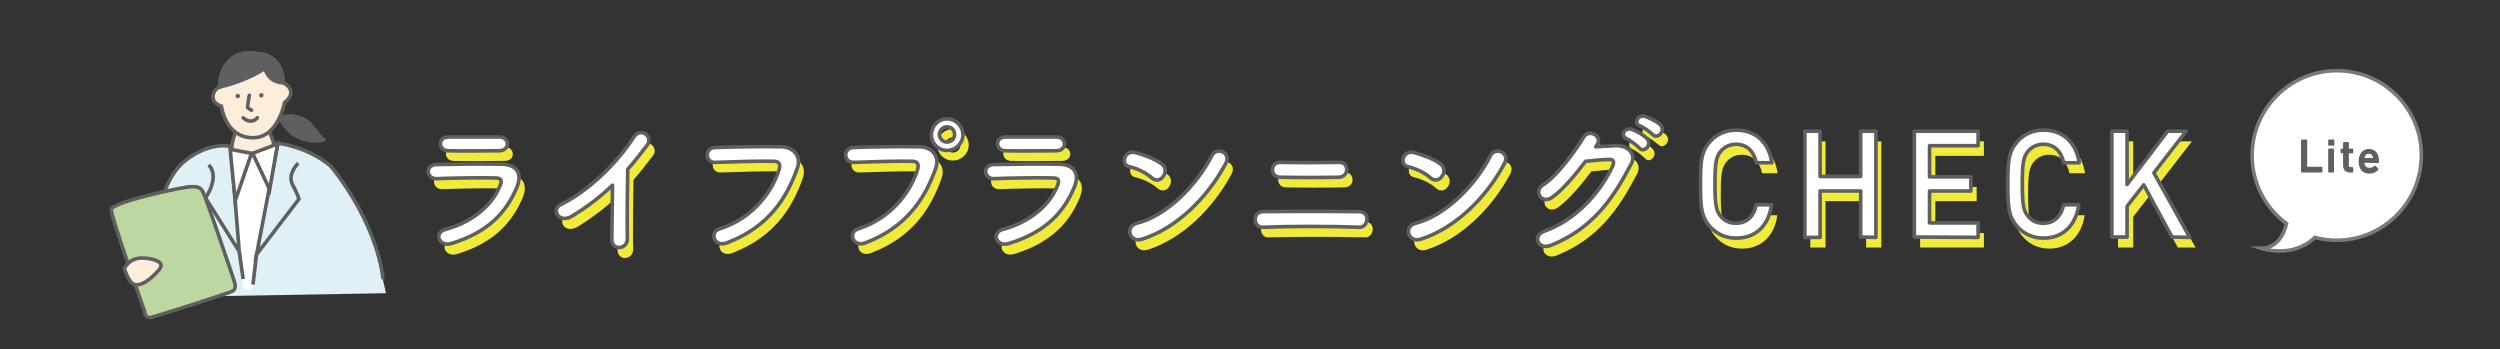<?xml version="1.0" encoding="utf-8"?>
<!-- Generator: Adobe Illustrator 19.2.1, SVG Export Plug-In . SVG Version: 6.00 Build 0)  -->
<svg version="1.1" id="レイヤー_1" xmlns="http://www.w3.org/2000/svg" xmlns:xlink="http://www.w3.org/1999/xlink" x="0px"
	 y="0px" width="689.8px" height="96.4px" viewBox="0 0 689.8 96.4" style="enable-background:new 0 0 689.8 96.4;"
	 xml:space="preserve">
<rect x="0" y="0" width="689.8" height="96.4" fill="#333333" stroke="none"/>
<style type="text/css">
	.st0{fill:#F0EA38;}
	.st1{fill:#FFFFFF;stroke:#5F5F5F;stroke-linecap:round;stroke-linejoin:round;stroke-miterlimit:10;}
	.st2{fill:#FFFFFF;stroke:#797979;stroke-miterlimit:10;}
	.st3{fill:#5F5F5F;stroke:#5F5F5F;stroke-width:0.4;stroke-linecap:round;stroke-linejoin:round;stroke-miterlimit:10;}
	.st4{fill:#FDEEDC;stroke:#5F5F5F;stroke-miterlimit:10;}
	.st5{fill:#5F5F5F;stroke:#5F5F5F;stroke-miterlimit:10;}
	.st6{fill:none;stroke:#5F5F5F;stroke-linecap:round;stroke-linejoin:round;stroke-miterlimit:10;}
	.st7{fill:#5F5F5F;}
	.st8{fill:#DFF1F7;}
	.st9{fill:#FFFFFF;}
	.st10{fill:#DFF1F7;stroke:#5F5F5F;stroke-miterlimit:10;}
	.st11{fill:#FFFFFF;stroke:#5F5F5F;stroke-miterlimit:10;}
	.st12{fill:#BCD7A0;stroke:#5F5F5F;stroke-miterlimit:10;}
	.st13{fill:none;stroke:#5F5F5F;stroke-miterlimit:10;}
</style>
<g>
	<g>
		<path class="st0" d="M126.1,70.1c-3.4,1-4.9-3-1.6-3.9c8.1-2.2,13.3-7.2,15.2-12.4c0.4-1.1,0.2-1.8-1.4-1.8
			c-4.2-0.1-11.8,0-16.2,0.2c-2.9,0.1-3.3-3.8-0.1-3.9c5.3-0.1,12.2-0.2,17.8-0.1c4.1,0,6.1,2.3,4.4,6.4
			C141.3,61.4,136.3,67,126.1,70.1z M139.1,44.4c-3.9,0-9.5,0.1-14,0c-2.7-0.1-2.9-3.9,0.3-3.8c3.9,0,9.7,0,13.9,0
			c1.4,0,2.2,0.9,2.2,1.9C141.5,43.5,140.8,44.4,139.1,44.4z"/>
		<path class="st0" d="M159.5,62.5c-3.8,2.3-5.9-1.9-3.1-3.2c7.6-3.7,15.4-11.3,20.1-18.6c1.8-2.8,5.4-0.2,3.7,2.2
			c-1.9,2.5-3.6,4.7-5.4,6.7c-0.1,4.2-0.2,15-0.1,19.1c0.1,3.1-4.4,3.5-4.3,0.1c0-3.3,0.2-10,0.2-14.8
			C167.3,57.1,163.7,59.9,159.5,62.5z"/>
		<path class="st0" d="M200.2,65.9c9.1-2.9,14.5-10.4,16.3-16.4c0.3-1.1,0.2-2.1-1.3-2.2c-4-0.1-10.5,0.1-16.4,0.3
			c-2.7,0.1-3-3.9-0.1-4.1c5.4-0.2,13.1-0.3,18.3-0.2c3.3,0,5.7,2.5,4.5,5.9c-2.9,8.2-7.9,16.2-19.4,20.6
			C198.6,71.2,197.1,66.9,200.2,65.9z"/>
		<path class="st0" d="M238.5,65.9c9.1-2.9,14.5-10.4,16.3-16.4c0.3-1.1,0.2-2.1-1.3-2.2c-4-0.1-10.5,0.1-16.4,0.3
			c-2.7,0.1-3-3.9-0.1-4.1c5.4-0.2,13.1-0.3,18.3-0.2c3.3,0,5.7,2.5,4.5,5.9c-2.9,8.2-7.9,16.2-19.4,20.6
			C236.9,71.2,235.4,66.9,238.5,65.9z M262.9,44.3c-2.4,0-4.3-1.9-4.3-4.3s1.9-4.4,4.3-4.4s4.4,2,4.4,4.4S265.3,44.3,262.9,44.3z
			 M262.9,37.9c-1.2,0-2.1,1-2.1,2.1s0.9,2.1,2.1,2.1s2.1-0.9,2.1-2.1S264.1,37.9,262.9,37.9z"/>
		<path class="st0" d="M279.8,70.1c-3.4,1-4.9-3-1.6-3.9c8.1-2.2,13.3-7.2,15.2-12.4c0.4-1.1,0.2-1.8-1.4-1.8
			c-4.2-0.1-11.8,0-16.2,0.2c-2.9,0.1-3.3-3.8-0.1-3.9c5.3-0.1,12.2-0.2,17.8-0.1c4.1,0,6.1,2.3,4.4,6.4
			C295.1,61.4,290,67,279.8,70.1z M292.9,44.4c-3.9,0-9.5,0.1-14,0c-2.7-0.1-2.9-3.9,0.3-3.8c3.9,0,9.7,0,13.9,0
			c1.4,0,2.2,0.9,2.2,1.9C295.3,43.5,294.6,44.4,292.9,44.4z"/>
		<path class="st0" d="M319.3,51.9c-1.5-1.4-4.2-2.6-6.1-3c-2.5-0.6-1.4-4.7,1.7-3.9c2.2,0.6,5.3,1.7,7.2,3.1
			c1.3,0.9,1.2,2.5,0.5,3.4C322,52.5,320.6,53.1,319.3,51.9z M316.7,68.9c-3.5,1.1-4.8-3.6-1.4-4.4c8.3-2.1,16.6-10.6,20.7-18.7
			c1.3-2.5,5.6-0.8,3.7,2.4C334.7,57.5,326.2,65.9,316.7,68.9z"/>
		<path class="st0" d="M350,65.5c-2.6,0.1-2.9-4.2,0-4.3c6.8-0.1,19.8-0.1,26.7,0c3.1,0.1,2.4,4.4,0,4.3
			C368.8,65.3,357.4,65.3,350,65.5z M354.8,51.7c-2.8,0-2.9-4.2,0.2-4.1c4.5,0.1,11.3,0.1,16.2,0c2.6-0.1,2.8,4-0.2,4.1
			C366.6,51.8,359,51.8,354.8,51.7z"/>
		<path class="st0" d="M396.2,51.9c-1.5-1.4-4.2-2.6-6.1-3c-2.5-0.6-1.4-4.7,1.7-3.9c2.2,0.6,5.3,1.7,7.2,3.1
			c1.3,0.9,1.2,2.5,0.5,3.4C398.9,52.5,397.4,53.1,396.2,51.9z M393.6,68.9c-3.5,1.1-4.8-3.6-1.4-4.4c8.3-2.1,16.6-10.6,20.7-18.7
			c1.3-2.5,5.6-0.8,3.7,2.4C411.6,57.5,403.1,65.9,393.6,68.9z"/>
		<path class="st0" d="M441.9,43.3c1.8-0.1,3.8-0.2,5.4-0.3c3.2-0.2,5.9,2.1,4.4,5c-5,9.6-10.7,17.9-22.2,22.5
			c-3.5,1.4-5.2-2.7-1.8-3.9c9.1-3.2,15.9-11.4,19-18.3c0.3-0.8,0-1.6-1-1.5c-1.7,0-4.7,0.3-6.6,0.5c-2.8,3.7-6.4,8-9.3,10
			c-2.8,1.9-5.2-1.7-2.4-3.5c3.9-2.4,9.3-10,11.2-13.2c1.4-2.3,5.5-0.3,3.5,2.4L441.9,43.3z M450.5,41.2c-2.1-0.9-0.5-3.3,1.4-2.6
			c1.1,0.4,3.2,1.5,4.1,2.5c1.6,1.7-0.8,4.2-2.1,2.6C453.3,43,451.3,41.5,450.5,41.2z M454.2,37.6c-2.1-0.8-0.6-3.3,1.3-2.7
			c1.1,0.4,3.2,1.4,4.2,2.3c1.6,1.6-0.7,4.2-2.1,2.7C457,39.4,455.1,38,454.2,37.6z"/>
		<path class="st0" d="M480.7,68.6c-3,0-5.3-1.1-7.1-3c-2.7-2.9-2.8-5.8-2.8-11.9s0.1-9,2.8-11.9c1.8-1.9,4.1-3,7.1-3
			c5.1,0,8.9,3.2,9.8,9h-4.3c-0.6-3-2.5-5.1-5.6-5.1c-1.7,0-3.1,0.7-4.1,1.8c-1.4,1.6-1.7,3.3-1.7,9.1s0.3,7.6,1.7,9.1
			c1,1.2,2.4,1.8,4.1,1.8c3.1,0,5-2.1,5.6-5.1h4.2C489.6,65.3,485.8,68.6,480.7,68.6z"/>
		<path class="st0" d="M514.9,68.3V55.5h-11.2v12.8h-4.2V39h4.2v12.5h11.2V39h4.2v29.3H514.9z"/>
		<path class="st0" d="M529.8,68.3V39h17.6v4H534v8.6h11.4v3.9H534v8.8h13.4v4H529.8z"/>
		<path class="st0" d="M565.5,68.6c-3,0-5.3-1.1-7.1-3c-2.7-2.9-2.8-5.8-2.8-11.9s0.1-9,2.8-11.9c1.8-1.9,4.1-3,7.1-3
			c5.1,0,8.9,3.2,9.8,9H571c-0.6-3-2.5-5.1-5.6-5.1c-1.7,0-3.1,0.7-4.1,1.8c-1.4,1.6-1.7,3.3-1.7,9.1s0.3,7.6,1.7,9.1
			c1,1.2,2.4,1.8,4.1,1.8c3.1,0,5-2.1,5.6-5.1h4.2C574.3,65.3,570.5,68.6,565.5,68.6z"/>
		<path class="st0" d="M600.9,68.3l-7.7-14.4l-4.6,5.9v8.5h-4.2V39h4.2v14.7L599.7,39h5.1l-8.9,11.5l9.9,17.8H600.9z"/>
	</g>
</g>
<g>
	<g>
		<path class="st1" d="M124.5,67.2c-3.4,1-4.9-3-1.6-3.9c8.1-2.2,13.3-7.2,15.2-12.4c0.4-1.1,0.2-1.8-1.4-1.8
			c-4.2-0.1-11.8,0-16.2,0.2c-2.9,0.1-3.3-3.8-0.1-3.9c5.3-0.1,12.2-0.2,17.8-0.1c4.1,0,6.1,2.3,4.4,6.4
			C139.7,58.6,134.7,64.1,124.5,67.2z M137.6,41.6c-3.9,0-9.5,0.1-14,0c-2.7-0.1-2.9-3.9,0.3-3.8c3.9,0,9.7,0,13.9,0
			c1.4,0,2.2,0.9,2.2,1.9S139.2,41.6,137.6,41.6z"/>
		<path class="st1" d="M157.9,59.6c-3.8,2.3-5.9-1.9-3.1-3.2c7.6-3.7,15.4-11.3,20.1-18.6c1.8-2.8,5.4-0.2,3.7,2.2
			c-1.9,2.5-3.6,4.7-5.4,6.7c-0.1,4.2-0.2,15-0.1,19.1c0.1,3.1-4.4,3.5-4.3,0.1c0-3.3,0.2-10,0.2-14.8
			C165.7,54.3,162.1,57,157.9,59.6z"/>
		<path class="st1" d="M198.7,63.1c9.1-2.9,14.5-10.4,16.3-16.4c0.3-1.1,0.2-2.1-1.3-2.2c-4-0.1-10.5,0.1-16.4,0.3
			c-2.7,0.1-3-3.9-0.1-4.1c5.4-0.2,13.1-0.3,18.3-0.2c3.3,0,5.7,2.5,4.5,5.9c-2.9,8.2-7.9,16.2-19.4,20.6
			C197.1,68.4,195.5,64,198.7,63.1z"/>
		<path class="st1" d="M236.9,63.1c9.1-2.9,14.5-10.4,16.3-16.4c0.3-1.1,0.2-2.1-1.3-2.2c-4-0.1-10.5,0.1-16.4,0.3
			c-2.7,0.1-3-3.9-0.1-4.1c5.4-0.2,13.1-0.3,18.3-0.2c3.3,0,5.7,2.5,4.5,5.9c-2.9,8.2-7.9,16.2-19.4,20.6
			C235.3,68.4,233.8,64,236.9,63.1z M261.3,41.5c-2.4,0-4.3-1.9-4.3-4.3c0-2.4,1.9-4.4,4.3-4.4s4.4,2,4.4,4.4
			C265.7,39.5,263.7,41.5,261.3,41.5z M261.3,35c-1.2,0-2.1,1-2.1,2.1s0.9,2.1,2.1,2.1s2.1-0.9,2.1-2.1S262.5,35,261.3,35z"/>
		<path class="st1" d="M278.3,67.2c-3.4,1-4.9-3-1.6-3.9c8.1-2.2,13.3-7.2,15.2-12.4c0.4-1.1,0.2-1.8-1.4-1.8
			c-4.2-0.1-11.8,0-16.2,0.2c-2.9,0.1-3.3-3.8-0.1-3.9c5.3-0.1,12.2-0.2,17.8-0.1c4.1,0,6.1,2.3,4.4,6.4
			C293.5,58.6,288.5,64.1,278.3,67.2z M291.3,41.6c-3.9,0-9.5,0.1-14,0c-2.7-0.1-2.9-3.9,0.3-3.8c3.9,0,9.7,0,13.9,0
			c1.4,0,2.2,0.9,2.2,1.9S293,41.6,291.3,41.6z"/>
		<path class="st1" d="M317.7,49c-1.5-1.4-4.2-2.6-6.1-3c-2.5-0.6-1.4-4.7,1.7-3.9c2.2,0.6,5.3,1.7,7.2,3.1c1.3,0.9,1.2,2.5,0.5,3.4
			C320.4,49.6,319,50.2,317.7,49z M315.1,66c-3.5,1.1-4.8-3.6-1.4-4.4c8.3-2.1,16.6-10.6,20.7-18.7c1.3-2.5,5.6-0.8,3.7,2.4
			C333.1,54.6,324.6,63,315.1,66z"/>
		<path class="st1" d="M348.4,62.7c-2.6,0.1-2.9-4.2,0-4.3c6.8-0.1,19.8-0.1,26.7,0c3.1,0.1,2.4,4.4,0,4.3
			C367.2,62.4,355.8,62.4,348.4,62.7z M353.2,48.9c-2.8,0-2.9-4.2,0.2-4.1c4.5,0.1,11.3,0.1,16.2,0c2.6-0.1,2.8,4-0.2,4.1
			C365.1,49,357.5,49,353.2,48.9z"/>
		<path class="st1" d="M394.6,49c-1.5-1.4-4.2-2.6-6.1-3c-2.5-0.6-1.4-4.7,1.7-3.9c2.2,0.6,5.3,1.7,7.2,3.1c1.3,0.9,1.2,2.5,0.5,3.4
			C397.3,49.6,395.9,50.2,394.6,49z M392,66c-3.5,1.1-4.8-3.6-1.4-4.4c8.3-2.1,16.6-10.6,20.7-18.7c1.3-2.5,5.6-0.8,3.7,2.4
			C410,54.6,401.5,63,392,66z"/>
		<path class="st1" d="M440.3,40.5c1.8-0.1,3.8-0.2,5.4-0.3c3.2-0.2,5.9,2.1,4.4,5c-5,9.6-10.7,17.9-22.2,22.5
			c-3.5,1.4-5.2-2.7-1.8-3.9c9.1-3.2,15.9-11.3,19-18.3c0.3-0.8,0-1.6-1-1.5c-1.7,0-4.7,0.3-6.6,0.5c-2.8,3.7-6.4,8-9.3,10
			c-2.8,1.9-5.2-1.7-2.4-3.5c3.9-2.4,9.3-10,11.2-13.2c1.4-2.3,5.5-0.3,3.5,2.4L440.3,40.5z M448.9,38.3c-2.1-0.9-0.5-3.3,1.4-2.6
			c1.1,0.4,3.2,1.5,4.1,2.5c1.6,1.7-0.8,4.2-2.1,2.6C451.7,40.1,449.7,38.7,448.9,38.3z M452.6,34.8c-2.1-0.8-0.6-3.3,1.3-2.7
			c1.1,0.4,3.2,1.4,4.2,2.3c1.6,1.6-0.7,4.2-2.1,2.7C455.4,36.5,453.5,35.1,452.6,34.8z"/>
		<path class="st1" d="M479.1,65.7c-3,0-5.3-1.1-7.1-3c-2.7-2.9-2.8-5.8-2.8-11.9s0.1-9,2.8-11.9c1.8-1.9,4.1-3,7.1-3
			c5.1,0,8.9,3.2,9.8,9h-4.3c-0.6-3-2.5-5.1-5.6-5.1c-1.7,0-3.1,0.7-4.1,1.8c-1.4,1.6-1.7,3.3-1.7,9.1s0.3,7.6,1.7,9.1
			c1,1.2,2.4,1.8,4.1,1.8c3.1,0,5-2.1,5.6-5.1h4.2C488,62.5,484.2,65.7,479.1,65.7z"/>
		<path class="st1" d="M513.4,65.4V52.7h-11.2v12.8H498V36.2h4.2v12.5h11.2V36.2h4.2v29.3L513.4,65.4L513.4,65.4z"/>
		<path class="st1" d="M528.2,65.4V36.2h17.6v4h-13.4v8.6h11.4v3.9h-11.4v8.8h13.4v4L528.2,65.4L528.2,65.4z"/>
		<path class="st1" d="M563.9,65.7c-3,0-5.3-1.1-7.1-3c-2.7-2.9-2.8-5.8-2.8-11.9s0.1-9,2.8-11.9c1.8-1.9,4.1-3,7.1-3
			c5.1,0,8.9,3.2,9.8,9h-4.3c-0.6-3-2.5-5.1-5.6-5.1c-1.7,0-3.1,0.7-4.1,1.8c-1.4,1.6-1.7,3.3-1.7,9.1s0.3,7.6,1.7,9.1
			c1,1.2,2.4,1.8,4.1,1.8c3.1,0,5-2.1,5.6-5.1h4.2C572.7,62.5,568.9,65.7,563.9,65.7z"/>
		<path class="st1" d="M599.3,65.4L591.5,51l-4.6,5.9v8.5h-4.2V36.2h4.2v14.7l11.2-14.7h5.1l-8.9,11.5l9.9,17.8L599.3,65.4
			L599.3,65.4z"/>
	</g>
</g>
<path class="st2" d="M644.8,19.5c-12.9,0-23.4,10.5-23.4,23.4c0,7.8,3.8,14.6,9.5,18.8c-0.8,3.4-2.8,6.8-7.1,6.8c0,0,8.8,3,14.9-3
	c1.9,0.5,3.9,0.8,6,0.8c12.9,0,23.4-10.5,23.4-23.4C668.2,30,657.7,19.5,644.8,19.5z"/>
<g>
	<g>
		<path class="st3" d="M635.1,47.4v-8.7h1.3v7.5h4.2v1.2L635.1,47.4L635.1,47.4z"/>
		<path class="st3" d="M642.6,40v-1.3h1.3V40H642.6z M642.6,47.4v-6.2h1.2v6.2H642.6z"/>
		<path class="st3" d="M648.4,47.4c-1.2,0-1.7-0.8-1.7-1.8v-3.5H646v-0.9h0.7v-1.8h1.2v1.8h1.2v0.9h-1.2v3.5c0,0.5,0.2,0.7,0.7,0.7
			h0.5v1.1C649.2,47.4,648.4,47.4,648.4,47.4z"/>
		<path class="st3" d="M652.2,44.7c0,1.1,0.5,1.8,1.6,1.8c0.7,0,1.1-0.2,1.5-0.6l0.8,0.8c-0.6,0.6-1.2,1-2.3,1
			c-1.5,0-2.8-0.8-2.8-3.2c0-2,1.1-3.2,2.6-3.2c1.7,0,2.6,1.2,2.6,3v0.5L652.2,44.7L652.2,44.7z M654.8,43c-0.2-0.5-0.6-0.8-1.2-0.8
			c-0.6,0-1,0.3-1.2,0.8c-0.2,0.3-0.2,0.5-0.2,0.8h2.8C655,43.4,654.9,43.3,654.8,43z"/>
	</g>
</g>
<g>
	<path class="st4" d="M64.9,36.6c0,0-1.6,4.4-0.6,5.1c3.2,2,7.1,1.2,11-1.3c0.7-0.5-0.5-2.8-0.9-4"/>
	<path class="st4" d="M60.6,24c-1.7,0.5-3.3,4.1,0.5,5.3c0,0,1,8.4,8.3,8.7c7.3,0.4,9.1-9.7,9.1-9.7s4.2-3-0.4-5.5
		c0,0-0.4-8.5-9.2-8S60.6,24,60.6,24z"/>
	<path class="st5" d="M73.4,15.3c5.7,1.7-6,7.3-12.8,8.7C60.6,24,60.5,11.4,73.4,15.3z"/>
	<path class="st5" d="M72.9,16.3c0,0-0.7,6.2,5.3,6.6c0,0,0.2-9.3-9.2-8C60.5,16,72.9,16.3,72.9,16.3z"/>
	<path class="st6" d="M68.8,26.3c-0.2,0.7-0.5,3.3-0.5,3.3s0.6,0.7,1.1,0.8"/>
	
		<ellipse transform="matrix(0.998 -6.585825e-02 6.585825e-02 0.998 -1.602 4.379)" class="st7" cx="65.6" cy="26.5" rx="0.6" ry="0.6"/>
	<path class="st8" d="M58.8,43L44.9,62.4L49,81.9l57.5-1c0,0-3-13.9-5.2-18.4c-2.2-4.5-13.1-14.1-13.1-14.1l-7.9-5.6L58.8,43z"/>
	
		<ellipse transform="matrix(0.998 -6.585825e-02 6.585825e-02 0.998 -1.577 4.805)" class="st7" cx="72.1" cy="26.3" rx="0.6" ry="0.6"/>
	<path class="st9" d="M63.3,42.8h12.4c0,0-5.9,34-5.9,35.7S68.4,80,68.4,80c-0.5,0-1.2-0.2-1.2-0.2L63.3,42.8z"/>
	<path class="st10" d="M82.3,45c0,0-3.1,3-1.6,5.9c1.5,2.9,1.8,4,1.8,4L70.8,70.2l5.9-30.7c0,0,8.4,1,14.6,6.4
		c0,0,12.3,14.4,14.4,31.1"/>
	<path class="st10" d="M57.6,45.5c3.2,3.4-0.9,9.1-0.9,9.1l9.3,14.8l-2.3-29c0,0-5.5-1.5-12.3,3.7c-12.3,9.4-7.5,37.9-7.5,37.9"/>
	<polygon class="st11" points="63.5,41.2 69.4,42.3 64.9,55.4 	"/>
	<polygon class="st11" points="76.6,39.7 69.7,42.3 74.4,52.3 	"/>
	<path class="st6" d="M67.1,32.5c0,0,0.9,0.9,2,0.9c1.2,0.1,1.9-0.9,1.9-0.9"/>
	<path class="st5" d="M77.5,33c-0.6-1.2,5.2-1.8,8,1.2c2.7,3,3,4.2,3.9,4.3C90.4,38.5,81.8,41.1,77.5,33z"/>
	<path class="st12" d="M39.9,85.9c0,0-9.3-26.1-9.2-28.1c0.1-2,19.7-6.3,22.2-6.3c2.6,0,2.8,0.6,3.7,2.9c0.9,2.3,7.4,21.1,8.1,23.4
		c0.7,2.3-0.3,2.5-2.3,3.2c-2,0.7-19,6.2-20.8,6.6C39.9,87.8,39.9,85.9,39.9,85.9z"/>
	<path class="st4" d="M34.3,74c0.5-0.5,1.6-3.4,6.4-2.7c5.9,0.9,3.4,3,1.9,4.5c-1.5,1.5-3.8,3.2-5.5,2.7C35.4,78,34.3,74,34.3,74z"
		/>
	<line class="st13" x1="70.8" y1="70.1" x2="69.8" y2="78.5"/>
	<line class="st13" x1="67.1" y1="77" x2="66" y2="69.4"/>
</g>
</svg>
